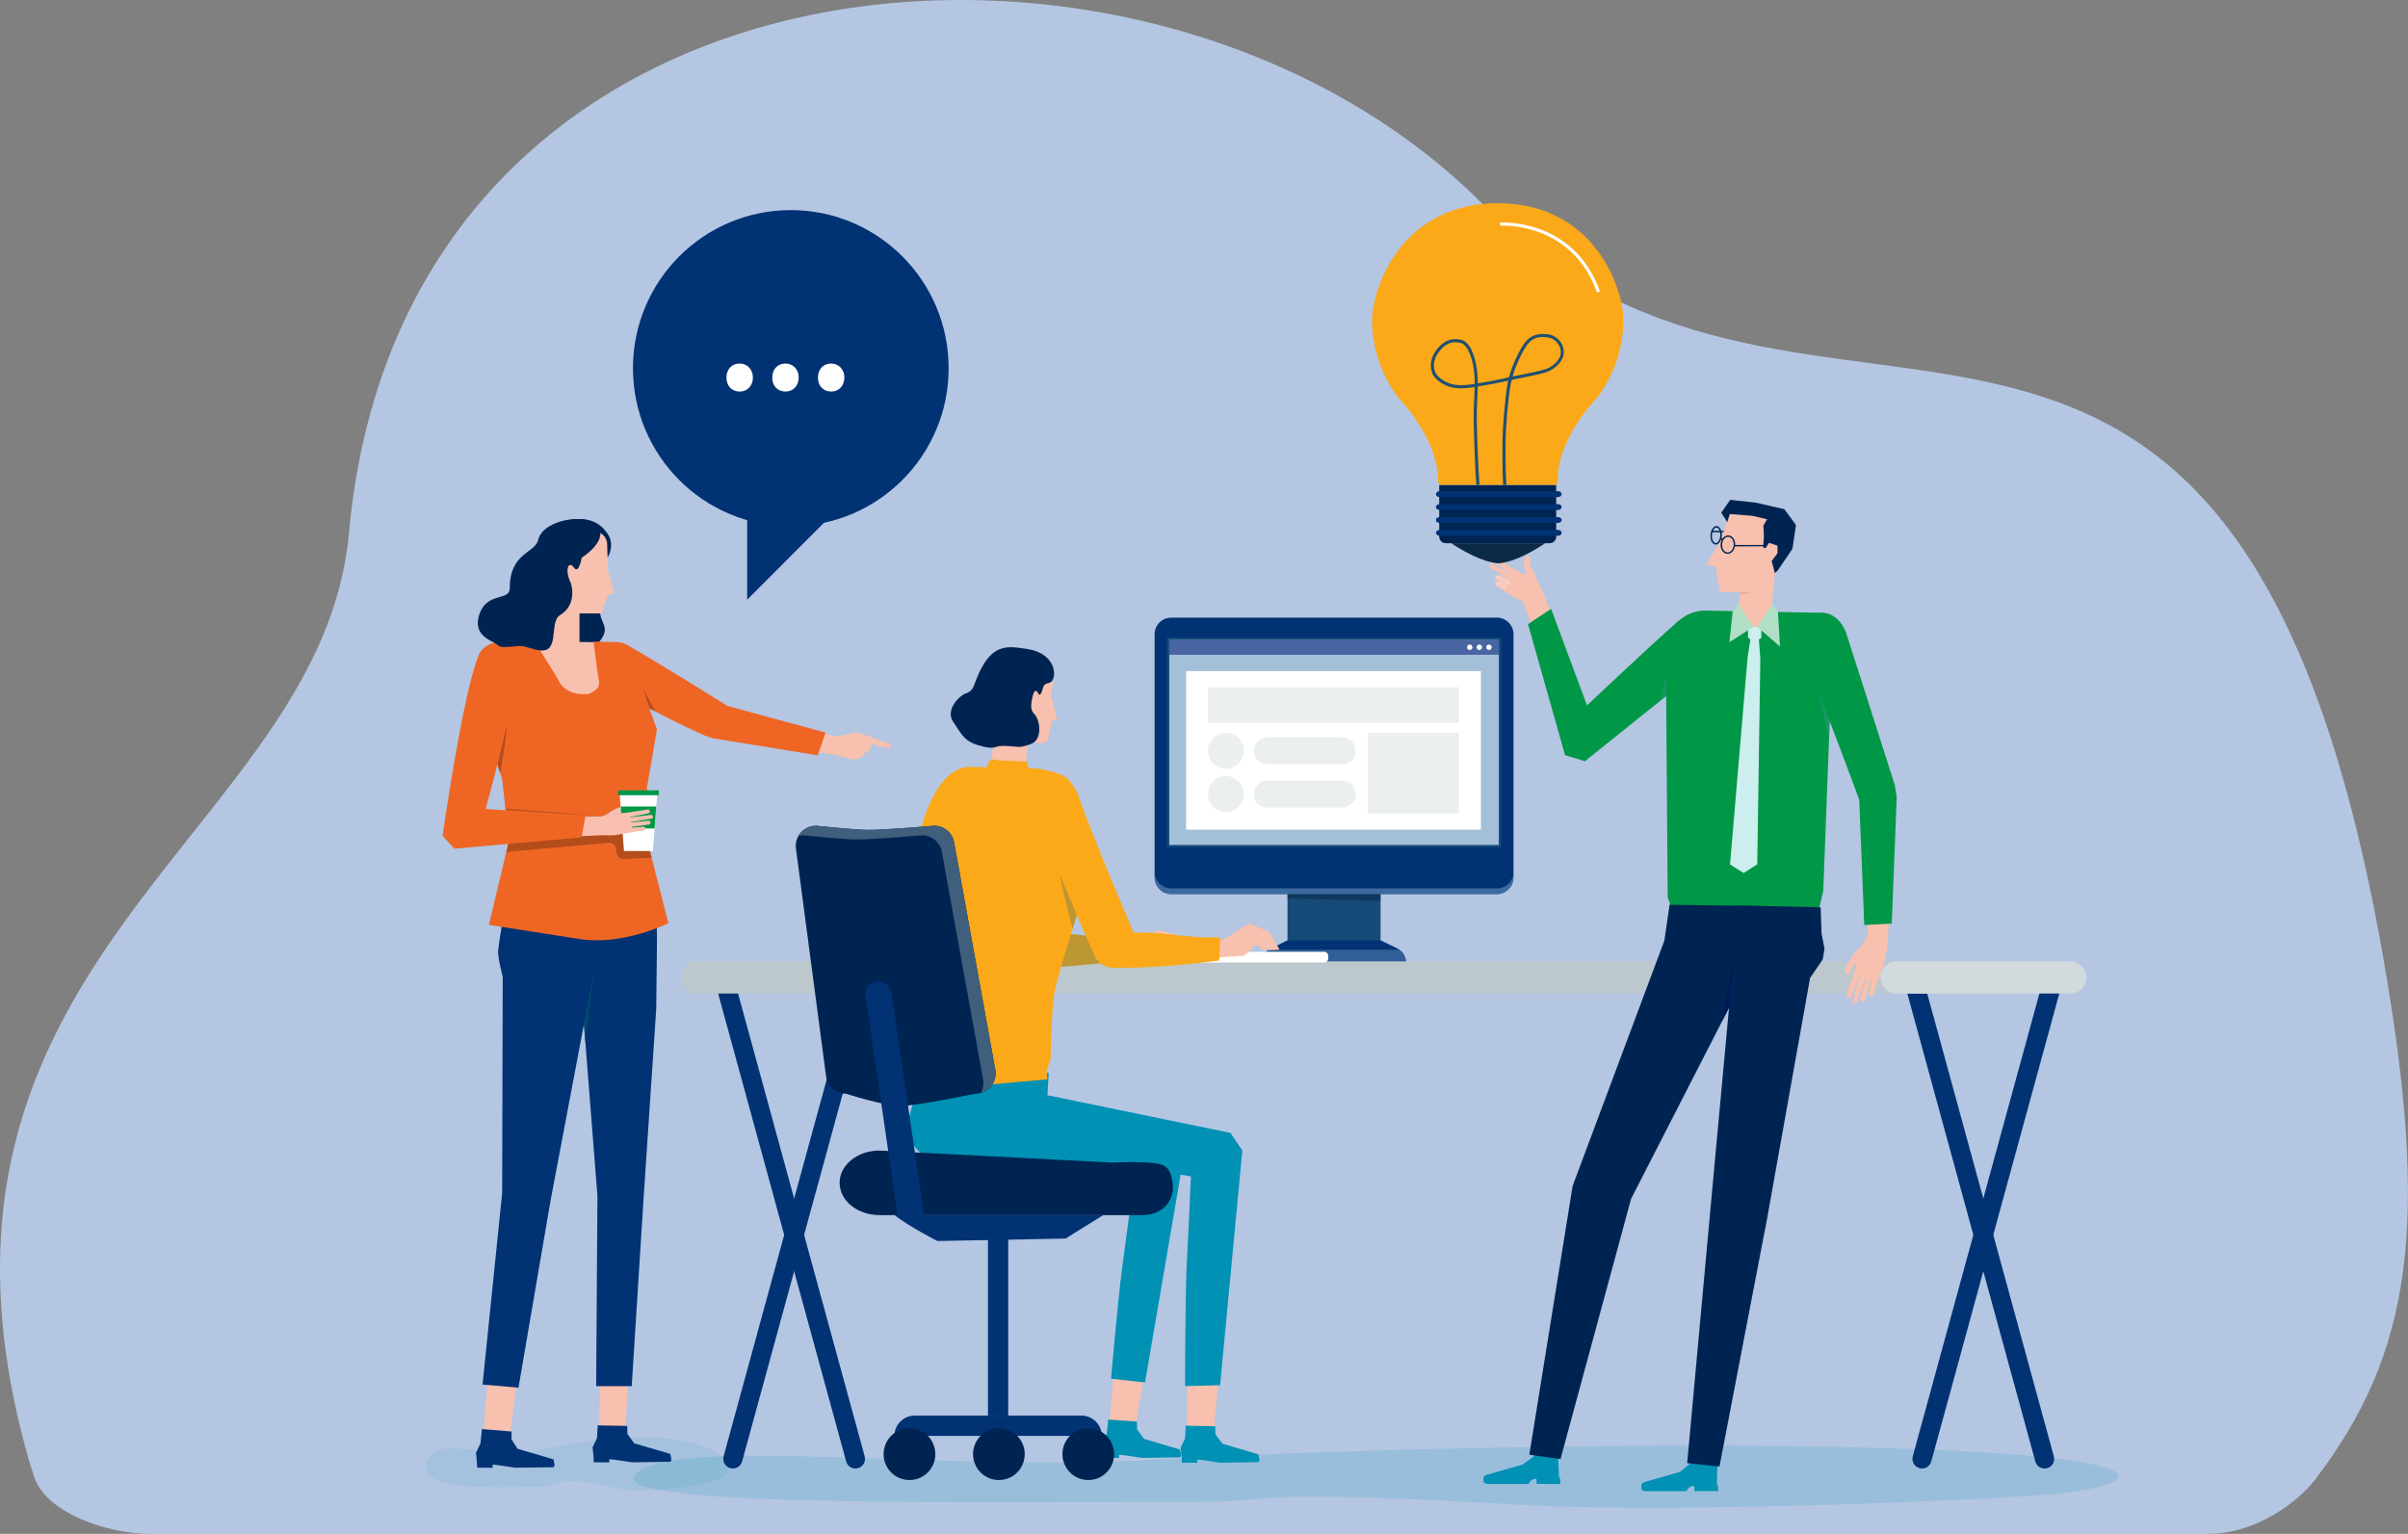 <svg width="350" height="223" viewBox="0 0 350 223" fill="none" xmlns="http://www.w3.org/2000/svg">
<rect x="0" y="0" width="350" height="223" fill="#808080" stroke="none"/>
<g clip-path="url(#clip0_6173_32320)">
<path d="M4.151 212.122C-16.557 139.118 46.739 121.414 50.717 77.524C58.742 -11.044 167.144 -18.944 215.485 29.654C263.827 78.251 324.522 14.886 346.346 138.898C353.191 177.78 350.679 196.573 336.45 215.174C334.303 217.981 328.274 222.999 320.865 222.999H21.693C15.854 222.999 6.473 220.052 4.872 214.428C4.862 214.392 4.156 212.157 4.146 212.122H4.151Z" fill="#B4C6E2"/>
<path d="M200.645 126.812H187.156V138.497H200.645V126.812Z" fill="#005D92"/>
<path d="M200.645 126.812H187.156V138.497H200.645V126.812Z" fill="#154A79"/>
<path d="M204.344 139.871H183.465C183.465 139.029 183.945 138.262 184.701 137.896L187.162 136.703H200.651L203.113 137.896C203.868 138.262 204.349 139.029 204.349 139.871H204.344Z" fill="#003274"/>
<path d="M187.156 129.996H200.645V130.979L187.156 130.618V129.996Z" fill="#10385B"/>
<g opacity="0.4">
<path d="M183.465 139.87H204.344C204.344 139.143 203.983 138.476 203.403 138.07H184.405C183.825 138.476 183.465 139.143 183.465 139.87Z" fill="#77A1C7"/>
</g>
<path d="M170.232 89.795H217.573C218.904 89.795 219.985 90.878 219.985 92.211V127.575C219.985 128.908 218.904 129.991 217.573 129.991H170.232C168.901 129.991 167.82 128.908 167.82 127.575V92.216C167.82 90.883 168.901 89.8 170.232 89.8V89.795Z" fill="#003274"/>
<g opacity="0.5">
<path d="M217.573 129.158H170.232C168.901 129.158 167.82 128.076 167.82 126.742V127.579C167.82 128.913 168.901 129.995 170.232 129.995H217.573C218.904 129.995 219.985 128.913 219.985 127.579V126.742C219.985 128.076 218.904 129.158 217.573 129.158Z" fill="#77A1C7"/>
</g>
<path d="M217.869 93.002H169.938V122.877H217.869V93.002Z" fill="#A4C0D9"/>
<path d="M217.87 93.002V122.878H169.938V93.002H217.87ZM218.18 92.717H169.633V123.163H218.18V92.717Z" fill="#154A79"/>
<path d="M217.869 93.004H169.938V95.194H217.869V93.004Z" fill="#4865A2"/>
<path d="M216.814 94.101C216.814 94.317 216.639 94.497 216.419 94.497C216.199 94.497 216.023 94.322 216.023 94.101C216.023 93.88 216.199 93.705 216.419 93.705C216.639 93.705 216.814 93.88 216.814 94.101Z" fill="white"/>
<path d="M215.416 94.101C215.416 94.317 215.24 94.497 215.02 94.497C214.8 94.497 214.625 94.322 214.625 94.101C214.625 93.88 214.8 93.705 215.02 93.705C215.24 93.705 215.416 93.88 215.416 94.101Z" fill="white"/>
<path d="M214.021 94.101C214.021 94.317 213.846 94.497 213.626 94.497C213.406 94.497 213.23 94.322 213.23 94.101C213.23 93.88 213.406 93.705 213.626 93.705C213.846 93.705 214.021 93.88 214.021 94.101Z" fill="white"/>
<path d="M215.248 97.564H172.395V120.617H215.248V97.564Z" fill="white"/>
<path opacity="0.3" d="M212.072 99.91H175.578V105.093H212.072V99.91Z" fill="#BCC8CD"/>
<path opacity="0.3" d="M178.185 111.764C176.744 111.764 175.578 110.596 175.578 109.153C175.578 107.709 176.744 106.541 178.185 106.541C179.626 106.541 180.792 107.709 180.792 109.153C180.792 110.596 179.626 111.764 178.185 111.764Z" fill="#BCC8CD"/>
<path opacity="0.3" d="M178.185 118.055C176.744 118.055 175.578 116.887 175.578 115.444C175.578 114 176.744 112.832 178.185 112.832C179.626 112.832 180.792 114 180.792 115.444C180.792 116.887 179.626 118.055 178.185 118.055Z" fill="#BCC8CD"/>
<path opacity="0.3" d="M212.073 106.557H198.824V118.281H212.073V106.557Z" fill="#BCC8CD"/>
<path opacity="0.3" d="M195.089 111.113H184.187C183.106 111.113 182.23 110.236 182.23 109.153C182.23 108.071 183.106 107.193 184.187 107.193H195.089C196.17 107.193 197.045 108.071 197.045 109.153C197.045 110.236 196.17 111.113 195.089 111.113Z" fill="#BCC8CD"/>
<path opacity="0.3" d="M195.089 117.404H184.187C183.106 117.404 182.23 116.527 182.23 115.444C182.23 114.362 183.106 113.484 184.187 113.484H195.089C196.17 113.484 197.045 114.362 197.045 115.444C197.045 116.527 196.17 117.404 195.089 117.404Z" fill="#BCC8CD"/>
<g opacity="0.5">
<path opacity="0.3" d="M174.01 218.353C142.889 218.303 85.531 219.336 92.611 214.088C99.691 208.839 137.05 213.977 167.675 212.223C198.301 210.468 255.048 209.286 286.448 211.04C317.819 212.794 309.253 216.619 295.509 217.461C270.248 219.01 236.661 219.677 222.016 218.829C179.148 216.338 186.128 218.373 174.01 218.353Z" fill="#0091B5"/>
</g>
<g opacity="0.3">
<path opacity="0.3" d="M78.617 216.163C72.258 216.118 60.535 216.985 61.986 212.594C63.432 208.203 71.067 212.504 77.326 211.035C83.586 209.566 95.198 207.877 101.597 210.048C107.997 212.218 106.256 214.714 103.449 215.421C98.285 216.719 92.371 217.01 89.379 216.298C80.619 214.213 81.094 216.183 78.622 216.168L78.617 216.163Z" fill="#0091B5"/>
</g>
<path d="M84.551 215.557L84.696 215.562V215.557H84.551Z" fill="#2A2A3B"/>
<path d="M126.705 143.616L124.218 142.107L105.176 211.727C104.931 212.62 105.601 213.497 106.522 213.497C107.152 213.497 107.703 213.076 107.868 212.464L126.7 143.611L126.705 143.616Z" fill="#003274"/>
<path d="M106.643 142.107L104.156 143.616L122.989 212.469C123.154 213.076 123.709 213.502 124.335 213.502C125.255 213.502 125.926 212.624 125.68 211.732L106.638 142.112L106.643 142.107Z" fill="#003274"/>
<path d="M299.549 143.616L297.062 142.107L278.02 211.727C277.775 212.62 278.445 213.497 279.366 213.497C279.996 213.497 280.546 213.076 280.711 212.464L299.544 143.611L299.549 143.616Z" fill="#003274"/>
<path d="M279.487 142.107L277 143.616L295.832 212.469C295.997 213.076 296.553 213.502 297.178 213.502C298.099 213.502 298.769 212.624 298.524 211.732L279.482 142.112L279.487 142.107Z" fill="#003274"/>
<path d="M293.009 144.447H101.348C100.057 144.447 99.012 143.4 99.012 142.107C99.012 140.813 100.057 139.766 101.348 139.766H293.009V144.452V144.447Z" fill="#BCC8CD"/>
<path d="M300.906 144.447H275.649C274.358 144.447 273.312 143.4 273.312 142.107C273.312 140.813 274.358 139.766 275.649 139.766H300.906C302.196 139.766 303.242 140.813 303.242 142.107C303.242 143.4 302.196 144.447 300.906 144.447Z" fill="#D2DADE"/>
<path d="M114.941 76.515C127.612 76.515 137.883 66.225 137.883 53.531C137.883 40.837 127.612 30.547 114.941 30.547C102.271 30.547 92 40.837 92 53.531C92 66.225 102.271 76.515 114.941 76.515Z" fill="#003274"/>
<path d="M108.602 87.185L125.472 70.283H108.602V87.185Z" fill="#003274"/>
<path d="M120.792 52.853C119.667 52.853 118.887 53.693 118.887 54.889C118.887 56.084 119.633 56.924 120.826 56.924C121.951 56.924 122.731 56.05 122.731 54.889C122.731 53.727 121.928 52.853 120.792 52.853Z" fill="white"/>
<path d="M114.151 52.853C113.026 52.853 112.246 53.693 112.246 54.889C112.246 56.084 112.992 56.924 114.186 56.924C115.31 56.924 116.091 56.05 116.091 54.889C116.091 53.727 115.287 52.853 114.163 52.853H114.151Z" fill="white"/>
<path d="M107.495 52.853C106.37 52.853 105.59 53.693 105.59 54.889C105.59 56.084 106.336 56.924 107.529 56.924C108.654 56.924 109.434 56.05 109.434 54.889C109.434 53.727 108.631 52.853 107.495 52.853Z" fill="white"/>
<path d="M158.903 138.373H192.45C192.786 138.373 193.061 138.649 193.061 138.985V139.32C193.061 139.656 192.786 139.932 192.45 139.932H158.903C158.568 139.932 158.293 139.656 158.293 139.32V138.985C158.293 138.649 158.568 138.373 158.903 138.373Z" fill="white"/>
<path d="M222.433 82.255L223.133 83.619L223.694 84.852L221.667 83.634L221.637 82.787L221.472 81.94C221.457 81.859 221.457 81.774 221.472 81.689C221.532 81.433 221.672 80.867 221.767 80.812C221.887 80.742 222.313 80.872 222.313 80.872L222.428 82.25L222.433 82.255Z" fill="#F8C0AE"/>
<path d="M217.943 83.719L217.853 83.669C217.688 83.589 217.498 83.674 217.423 83.844C217.343 84.01 217.418 84.16 217.573 84.266L217.693 84.341L219.059 85.103L219.319 84.351L217.948 83.724L217.943 83.719Z" fill="#F9C0B2"/>
<path d="M217.782 84.57C217.617 84.495 217.417 84.57 217.342 84.736C217.267 84.901 217.317 85.056 217.507 85.177L217.637 85.272L218.703 85.989L219.003 85.202L217.867 84.61L217.782 84.575V84.57Z" fill="#F9C0B2"/>
<path d="M216.981 81.945C216.821 81.86 216.616 81.92 216.531 82.085C216.446 82.251 216.506 82.451 216.671 82.536L216.696 82.551L219.373 84.326L219.753 83.559L217.016 81.965L216.976 81.945H216.981Z" fill="#F8C0AE"/>
<path d="M218.011 81.473L217.811 81.357C217.65 81.262 217.445 81.317 217.355 81.478C217.26 81.638 217.315 81.844 217.475 81.934L217.57 81.989L219.802 83.538L220.322 82.881L218.011 81.473Z" fill="#F8C0AE"/>
<path d="M225.541 89.423L224.306 86.104L223.715 84.866L221.564 83.578L221.364 83.453L221.109 83.287L220.223 82.826C220.143 82.851 219.663 83.037 219.177 83.959C219.177 83.959 218.317 84.771 218.467 85.819C218.467 85.819 219.723 86.651 220.358 86.987C220.778 87.207 221.469 87.543 221.469 87.543L222.59 91.072L225.551 89.413L225.541 89.423Z" fill="#F8C0AE"/>
<path d="M219.063 84.937C219.208 84.987 219.423 84.982 219.494 84.812C219.544 84.691 219.499 84.466 219.298 84.376H219.268L218.448 83.889C218.448 83.889 217.862 83.573 217.587 83.654C217.437 83.699 217.332 83.969 217.417 84.105C217.552 84.32 218.288 84.496 218.288 84.496L219.023 84.932L219.063 84.942V84.937Z" fill="#F9CDBE"/>
<path d="M218.607 85.603C218.768 85.709 218.943 85.634 219.003 85.458C219.048 85.333 219.018 85.142 218.808 85.027L218.752 84.992L218.467 84.776C218.467 84.776 217.762 84.456 217.487 84.551C217.337 84.606 217.252 84.882 217.342 85.012C217.487 85.218 218.222 85.383 218.222 85.383L218.547 85.568L218.602 85.603H218.607Z" fill="#F9CDBE"/>
<path d="M249.321 91.223L249.055 90.917C247.664 89.288 245.218 89.127 243.622 90.556C238.979 94.701 230.668 102.551 230.668 102.551L225.445 88.506L222.098 90.746L227.476 109.784L230.363 110.672L247.554 96.877C249.306 95.228 250.371 92.757 249.321 91.223Z" fill="#009747"/>
<path opacity="0.4" d="M242.179 101.194L242.159 97.785L241.434 101.795L242.179 101.194Z" fill="#439294"/>
<path d="M264.292 132.623L243.123 132.543L242.398 130.457L242.167 99.885L242.152 94.492C242.147 91.339 244.694 88.773 247.841 88.768L264.207 89.078C267.354 89.073 266.593 90.276 266.598 93.434L266.128 100.031L265.012 129.475L264.287 132.628L264.292 132.623Z" fill="#009747"/>
<path d="M269.212 138.999L268.467 140.312C268.467 140.312 268.241 140.948 268.191 141.169C268.171 141.254 268.176 141.344 268.211 141.42C268.211 141.425 268.221 141.43 268.221 141.435C268.261 141.505 268.326 141.56 268.432 141.575C268.577 141.595 268.717 141.49 268.862 141.274L269.332 140.442L269.918 139.916L270.813 137.094L269.212 138.989V138.999Z" fill="#F8C0AE"/>
<path d="M270.397 145.139L270.367 145.244C270.327 145.429 270.457 145.6 270.647 145.64C270.832 145.68 270.967 145.57 271.037 145.389L271.082 145.249L272.143 141.87L271.317 141.785L270.397 145.134V145.139Z" fill="#F8C0AE"/>
<path d="M271.6 144.468C271.565 144.658 271.685 144.839 271.875 144.879C272.065 144.914 272.245 144.794 272.285 144.603L272.335 144.438L273.161 141.826L272.255 141.896L271.645 144.353L271.605 144.468H271.6Z" fill="#F8C0AE"/>
<path d="M269.273 145.474C269.223 145.66 269.338 145.85 269.524 145.895C269.709 145.94 269.899 145.83 269.944 145.645L269.954 145.615L271.28 141.73L270.414 141.529L269.288 145.429L269.278 145.474H269.273Z" fill="#F8C0AE"/>
<path d="M268.48 144.503L268.41 144.733C268.355 144.919 268.455 145.114 268.64 145.169C268.825 145.224 269.02 145.124 269.075 144.939L269.11 144.828L270.381 141.49L269.59 141.119L268.48 144.503Z" fill="#F8C0AE"/>
<path d="M271.594 131.535L271.449 135.946L270.783 137.189L269.998 139.691L269.918 139.926L269.813 140.222L269.562 141.235C269.608 141.31 269.913 141.751 270.963 142.026C270.963 142.026 271.994 142.703 273.02 142.297C273.02 142.297 273.83 140.207 274.01 139.48C274.13 138.999 274.396 136.899 274.396 136.899L274.626 132.006L271.594 131.535Z" fill="#F8C0AE"/>
<path d="M263.213 89.329L262.772 89.544C260.736 90.537 260.856 92.682 261.797 94.742C264.769 101.238 270.237 116.296 270.237 116.296L270.968 134.487L274.965 134.276L275.686 115.885L275.416 114.161L268.251 91.745C267.415 90 266.134 88.567 263.208 89.329H263.213Z" fill="#009747"/>
<path opacity="0.4" d="M264.27 100.557L265.956 104.872L265.856 107.404L264.27 100.557Z" fill="#439294"/>
<path d="M246.124 216.058H246.269L246.299 216.78H249.757L249.662 215.823H249.547V215.813L249.627 212.6H246.039L245.659 212.76L244.218 213.978L238.98 215.482C238.98 215.482 238.564 215.662 238.574 215.888L238.589 216.304L238.599 216.555C238.599 216.555 238.664 216.665 239.09 216.79H245.099L245.464 216.304L245.819 216.083L246.124 216.068V216.058Z" fill="#0091B5"/>
<path d="M223.18 215.015H223.325L223.355 215.737H226.813L226.717 214.78H226.602V214.77L226.457 211.336H223.07L222.905 211.772L221.269 212.93L216.03 214.434C216.03 214.434 215.615 214.614 215.625 214.84L215.64 215.256L215.65 215.506C215.65 215.506 215.715 215.617 216.141 215.742H222.149L222.515 215.256L222.87 215.035L223.175 215.02L223.18 215.015Z" fill="#0091B5"/>
<path d="M222.281 211.501L226.819 212.118L237.076 174.293L257.269 134.874L257.544 131.751L242.67 131.535L241.919 136.738L228.58 172.418L222.281 211.501Z" fill="#002452"/>
<path d="M245.23 212.719L249.924 213.206L256.868 177.055L263.092 142.187L264.933 139.476L265.189 137.927L264.758 135.696L264.633 131.912L252.12 131.631L252.25 136.353L248.648 175.351L245.23 212.719Z" fill="#002452"/>
<path d="M251.995 139.109L251.309 146.498L250.309 148.453L251.995 139.109Z" fill="#001859"/>
<path d="M257.367 86.106L250.007 86.086L249.316 82.331L247.945 82.116L250.002 78.838L251.608 73.875L259.678 75.434L257.367 86.106Z" fill="#F8C0AE"/>
<path d="M256.182 91.389H253.901C253.165 91.379 252.34 91.525 252.34 90.783L253.28 83.299L257.974 83.314L257.293 90.798C257.293 91.534 256.918 91.389 256.182 91.389Z" fill="#F8C0AE"/>
<path d="M258.359 79.324L258.354 80.441L257.508 81.569L257.974 83.309L258.379 82.953L260.525 79.795L261.046 76.331L259.37 74.035L255.167 73.068L251.489 72.672L250.184 74.531L251.049 75.905L251.429 74.737L254.672 74.988L256.848 75.489L256.308 76.406L256.383 78.02L256.258 79.589L256.608 79.71L257.113 78.918L258.359 79.324Z" fill="#002452"/>
<path d="M256.883 79.233H252.205C252.245 78.496 251.81 77.874 251.234 77.839C250.949 77.824 250.669 77.95 250.454 78.195C250.424 78.23 250.399 78.27 250.369 78.311L250.219 78.17C250.239 78.075 250.249 77.98 250.259 77.885C250.269 77.709 250.259 77.549 250.234 77.393H250.474L250.559 77.183H250.184C250.063 76.777 249.823 76.501 249.523 76.481C249.063 76.461 248.668 77.022 248.617 77.774C248.572 78.531 248.893 79.143 249.353 79.173C249.378 79.173 249.403 79.173 249.423 79.173C249.628 79.158 249.823 79.027 249.973 78.792C250.048 78.681 250.108 78.546 250.154 78.406L250.249 78.506C250.159 78.692 250.103 78.897 250.088 79.113C250.068 79.469 250.154 79.809 250.329 80.07C250.514 80.346 250.774 80.506 251.059 80.521C251.099 80.521 251.134 80.521 251.174 80.521C251.419 80.501 251.654 80.381 251.84 80.165C252.01 79.97 252.12 79.714 252.17 79.438L256.753 79.418L256.878 79.223L256.883 79.233ZM249.463 76.697C249.463 76.697 249.493 76.697 249.503 76.697C249.693 76.707 249.853 76.897 249.948 77.173L248.978 77.158C249.098 76.892 249.273 76.712 249.458 76.697H249.463ZM250.038 77.87C250.018 78.18 249.933 78.471 249.793 78.681C249.668 78.872 249.518 78.967 249.363 78.962C249.033 78.942 248.788 78.406 248.828 77.789C248.838 77.639 248.863 77.499 248.903 77.368L250.013 77.388C250.043 77.539 250.053 77.699 250.043 77.87H250.038ZM251.685 80.03C251.514 80.225 251.299 80.331 251.079 80.316C250.859 80.301 250.659 80.175 250.514 79.96C250.364 79.734 250.289 79.438 250.309 79.133C250.329 78.827 250.439 78.541 250.614 78.336C250.764 78.165 250.944 78.065 251.134 78.05C251.164 78.05 251.189 78.05 251.219 78.05C251.685 78.08 252.03 78.611 251.99 79.233C251.97 79.539 251.86 79.824 251.685 80.025V80.03Z" fill="#002452"/>
<path opacity="0.4" d="M252.883 86.461L252.928 86.09H254.649L252.883 86.461Z" fill="#BB9085"/>
<path d="M256.005 92.753L255.655 92.959L254.404 92.963L254.079 92.698L254.074 91.134L256.005 91.129V92.753Z" fill="#CCEEEF"/>
<path d="M251.837 88.943L252.593 87.865L252.703 87.885L254.849 91.138L251.367 93.359L251.837 88.943Z" fill="#B0DFC6"/>
<path d="M258.421 88.928L257.661 87.856L257.56 87.871L255.414 91.134L258.716 93.996L258.421 88.928Z" fill="#B0DFC6"/>
<path d="M254.414 92.964L254.009 95.591L251.457 125.671L253.438 126.924L255.415 125.661L255.86 95.776L255.655 92.959L254.414 92.964Z" fill="#CCEEEF"/>
<path d="M166.379 199.436L164.993 207.722L166.084 209.421L171.102 210.81L171.338 211.662L160.926 211.401L160.605 210.284L161.091 208.539L161.936 198.875L166.379 199.436Z" fill="#F8C0AE"/>
<path d="M165.277 207.818L166.268 209.187L171.511 210.741L171.691 211.623L171.496 211.879L165.988 211.959L163.016 211.518L162.63 211.533L162.645 211.969L160.384 211.949L160.364 211.182L160.219 209.788L160.869 208.4L161.089 206.385L165.237 206.665L165.277 207.818Z" fill="#0091B5"/>
<path d="M177.199 199.928L176.374 208.419L177.464 210.124L182.488 211.507L182.718 212.359L172.311 212.104L172.051 210.926L172.476 209.236L172.611 199.803L177.199 199.928Z" fill="#F8C0AE"/>
<path d="M176.665 208.515L177.656 209.884L182.899 211.438L183.074 212.32L182.884 212.576L177.37 212.656L174.403 212.215L174.018 212.23L174.033 212.666L171.772 212.646L171.747 211.879L171.602 210.49L172.252 209.097L172.342 207.277L176.625 207.363L176.665 208.515Z" fill="#0091B5"/>
<path d="M138.618 167.496L140.049 159.852L170.689 164.223L172.355 166.413L166.427 200.99L161.488 200.444C161.488 200.444 162.509 188.769 163.059 184.704C163.815 179.06 165.141 169.16 165.036 169.11L138.613 167.496H138.618Z" fill="#0091B5"/>
<path d="M177.339 201.386L172.256 201.522C172.256 201.522 172.246 187.672 172.521 183.135C172.711 180.028 173.096 171.035 173.096 171.035L171.935 170.82L135.271 168.023C133.355 168.023 132.149 165.962 131.979 164.048C131.849 162.584 132.975 159.712 132.975 159.712V155.762L152.433 155.992L152.243 159.23L178.845 164.704L180.571 167.266L177.339 201.381V201.386Z" fill="#0091B5"/>
<path d="M172.856 137.665L170.9 135.911L168.479 135.234L165.477 136.382L161.194 136.467L161.094 139.645L164.596 139.199L166.787 139.41L168.263 139.445L170.69 138.092L170.67 137.706L170.505 137.62L169.744 137.726L168.594 137.906L168.644 137.756L170.715 136.994L172.361 137.936H172.776L172.856 137.665Z" fill="#F8C0AE"/>
<path d="M138.346 112.738C136.454 113.826 136.529 115.475 136.744 117.109C137.205 120.603 143.289 134.442 145.3 138.969C146.016 140.583 148.057 141.129 149.643 140.357L149.843 140.262C151.059 139.625 152.185 138.412 151.219 136.187C151.219 136.187 144.715 120.973 142.949 115.71C142.363 113.971 140.357 111.585 138.34 112.743L138.346 112.738Z" fill="#BC9633"/>
<path d="M146.16 138.281C146.3 137.173 147.916 135.965 149.022 135.8C154.266 135.028 158.028 136.537 163.722 136.306L163.422 139.645C158.253 140.301 152.76 140.782 148.397 140.687C146.636 140.647 145.9 140.356 146.16 138.281Z" fill="#BC9633"/>
<path d="M144.219 107.419L151.489 108.06L152.224 107.8L152.924 104.767L153.67 104.682L152.789 101.138L153.025 99.138C153.125 98.08 152.319 97.158 151.258 97.108L144.369 96.787L144.219 107.424V107.419Z" fill="#F8C0AE"/>
<path d="M144.903 113.203L147.61 113.213C148.255 113.303 148.85 112.852 148.94 112.205L149.651 105.854L144.838 105.178L143.902 111.87C143.812 112.516 144.262 113.113 144.908 113.203H144.903Z" fill="#F8C0AE"/>
<path d="M149.351 94.362C146.299 93.875 144.018 93.474 141.917 98.738C141.466 99.865 141.421 100.482 140.346 100.823C139.54 101.078 137.369 103.124 138.514 104.888C139.985 107.149 140.311 107.916 142.872 108.532C144.839 109.003 144.398 108.402 145.969 108.447C148.391 108.522 147.901 108.828 149.772 108.201C151.688 107.555 151.098 104.537 150.362 103.835C149.682 103.189 149.907 102.307 149.952 101.946C149.977 101.75 150.217 100.151 150.662 100.487C151.028 100.763 150.842 100.868 150.973 100.953C151.398 101.224 151.588 99.86 151.718 99.695C151.858 99.515 152.078 99.389 152.078 99.389C152.078 99.389 152.373 99.364 152.699 99.189C153.634 98.683 153.684 95.048 149.356 94.362H149.351Z" fill="#002452"/>
<path d="M133.641 156.408L133.356 155.325L132.39 154.744L132.786 151.902C132.786 151.902 131.795 138.859 131.985 134.483C132.115 131.395 132.636 125.967 133.196 123.18C134.387 117.22 136.973 111.45 141.006 111.5L141.957 111.52L146.565 111.631L150.843 111.741C150.843 111.741 154.5 112.222 155.431 113.5C157.872 116.854 155.115 119.195 157.487 124.628C158.648 127.29 157.367 130.187 155.991 134.739C155.255 137.17 153.724 141.922 153.299 144.107C152.824 146.558 152.699 154.027 152.699 154.027L152.118 155.731L152.248 156.919L143.603 157.686L133.636 156.413L133.641 156.408Z" fill="#FBA919"/>
<path d="M143.999 110.352L143.363 111.58C143.363 111.58 145.555 111.8 146.29 111.83C147.111 111.865 149.577 111.81 149.577 111.81L149.227 110.707C149.227 110.707 147.046 110.652 145.79 110.592C144.609 110.532 143.999 110.352 143.999 110.352Z" fill="#FBA919"/>
<path d="M185.986 138.067L184.515 135.495L181.689 134.287L181.253 134.437L177.746 136.643L173.328 136.453L173.008 139.5L177.106 139.235L178.221 139.099L180.763 138.944L181.608 138.307L182.334 137.535L182.714 137.36L183.665 138.197L184.06 138.172L183.925 137.811L183.95 137.791L184.445 138.152L184.926 138.127L185.651 138.087H185.666L185.681 138.082H185.701L185.986 138.067Z" fill="#F8C0AE"/>
<path d="M152.15 112.738C150.259 113.826 150.334 115.475 150.549 117.109C151.009 120.603 157.093 134.442 159.105 138.969C159.82 140.583 161.862 141.129 163.448 140.357L163.648 140.262C164.864 139.625 165.989 138.412 165.024 136.187C165.024 136.187 158.519 120.973 156.753 115.71C156.168 113.971 154.162 111.585 152.145 112.743L152.15 112.738Z" fill="#FBA919"/>
<path d="M159.961 138.282C160.101 137.174 161.717 135.966 162.823 135.801C168.066 135.029 171.654 136.497 177.348 136.267L177.222 139.645C172.054 140.302 166.56 140.783 162.198 140.688C160.436 140.648 159.701 140.357 159.961 138.282Z" fill="#FBA919"/>
<path d="M154.02 127.099L156.516 133.044L155.891 135.064C155.891 135.064 154.265 128.638 154.02 127.094V127.099Z" fill="#BC9633"/>
<path d="M118.597 120.047C118.597 120.047 124.236 120.633 126.127 120.653C128.549 120.673 135.794 120.047 135.794 120.047C137.21 120.047 138.425 121.064 138.68 122.463L144.669 155.546C144.995 157.351 143.614 159.01 141.783 159.01C141.783 159.01 133.157 160.794 130.845 160.794C128.534 160.794 122.975 159.01 122.975 159.01C121.504 159.01 120.258 157.917 120.068 156.458L115.69 123.375C115.455 121.616 116.826 120.052 118.597 120.052V120.047Z" fill="#002452"/>
<path d="M144.665 155.546L138.676 122.463C138.421 121.064 137.21 120.047 135.789 120.047C135.789 120.047 128.544 120.673 126.123 120.653C124.237 120.638 118.593 120.047 118.593 120.047C117.482 120.047 116.532 120.658 116.031 121.551C116.281 121.48 116.542 121.44 116.817 121.44C116.817 121.44 122.455 122.027 124.347 122.047C126.768 122.067 134.013 121.44 134.013 121.44C135.429 121.44 136.645 122.458 136.9 123.856L142.889 156.94C143.019 157.646 142.879 158.328 142.559 158.899C143.98 158.508 144.94 157.08 144.665 155.546Z" fill="#405F7D"/>
<path d="M143.601 205.803H146.543V179.928H143.601V205.803Z" fill="#003274"/>
<path d="M160.139 208.756C160.139 207.127 158.823 205.809 157.197 205.809H132.946C131.32 205.809 130.004 207.127 130.004 208.756H160.144H160.139Z" fill="#003274"/>
<path d="M135.95 211.407C135.95 209.327 134.269 207.643 132.192 207.643C130.116 207.643 128.43 209.327 128.43 211.407C128.43 213.487 130.111 215.176 132.192 215.176C134.274 215.176 135.95 213.492 135.95 211.407Z" fill="#002452"/>
<path d="M148.945 211.407C148.945 209.327 147.264 207.643 145.187 207.643C143.111 207.643 141.43 209.327 141.43 211.407C141.43 213.487 143.111 215.176 145.187 215.176C147.264 215.176 148.945 213.492 148.945 211.407Z" fill="#002452"/>
<path d="M161.937 211.407C161.937 209.327 160.256 207.643 158.179 207.643C156.103 207.643 154.422 209.327 154.422 211.407C154.422 213.487 156.103 215.176 158.179 215.176C160.256 215.176 161.937 213.492 161.937 211.407Z" fill="#002452"/>
<path d="M127.829 176.66H165.949C169.146 176.66 170.852 174.374 170.417 171.818C170.082 169.838 169.476 169.347 167.98 169.131C165.829 168.82 161.591 169.016 161.591 169.016L127.829 167.271C124.632 167.271 122.035 169.372 122.035 171.963C122.035 174.555 124.627 176.655 127.829 176.655V176.66Z" fill="#002452"/>
<path d="M160.351 176.66L154.882 180.064L136.245 180.425C136.245 180.425 132.132 178.324 130.016 176.66H160.356H160.351Z" fill="#003274"/>
<path d="M131.635 177.672L134.512 177.918L129.554 144.309C129.414 143.356 128.583 142.66 127.623 142.695C126.497 142.735 125.656 143.742 125.822 144.86L130.45 176.585L131.635 177.672Z" fill="#003274"/>
<path d="M81.353 76.362C81.353 76.362 82.123 75.515 83.809 75.455C85.916 75.379 87.382 76.091 88.427 77.79C89.193 79.039 88.772 80.612 87.927 81.605C87.081 82.597 88.843 84.863 87.592 87.55C86.236 90.472 89.328 90.693 87.036 93.4C85.6 95.099 84.765 94.076 81.873 94.262C78.976 94.452 79.486 94.583 77.705 95.134C75.929 95.685 76.084 95.921 73.818 94.207C72.667 93.335 71.376 91.936 72.317 90.312C74.058 87.309 76.629 89.39 76.214 83.45C75.999 80.367 78.516 79.48 79.061 78.728C79.606 77.976 78.571 77.73 81.348 76.357L81.353 76.362Z" fill="#002452"/>
<path d="M75.134 201.18L73.993 209.506L75.114 210.799L79.117 212.188L79.067 213.025L70.111 212.589L69.57 211.777L70.146 209.561L70.861 200.789L75.134 201.18Z" fill="#F8C0AE"/>
<path d="M74.352 209.269L75.218 210.628L80.446 212.172L80.621 213.054L80.426 213.31L74.937 213.385L71.975 212.949L71.59 212.964L71.605 213.395L69.354 213.375L69.329 212.613L69.184 211.229L69.834 209.841L70.054 207.766L74.342 208.117L74.352 209.269Z" fill="#003274"/>
<path d="M91.308 200.615L90.862 208.715L92.078 210.003L96.096 211.397L96.046 212.234L87.06 211.803L86.519 210.986L87.095 208.76L87.205 200.414L91.308 200.615Z" fill="#F8C0AE"/>
<path d="M91.191 208.46L92.182 209.833L97.43 211.382L97.605 212.264L97.415 212.52L91.902 212.6L88.935 212.164L88.549 212.174L88.559 212.61L86.303 212.59L86.278 211.823L86.133 210.435L86.783 209.046L86.868 207.227L91.156 207.307L91.191 208.46Z" fill="#003274"/>
<path d="M91.82 201.525H86.651L86.836 173.881L83.969 137.304L83.734 133.439L95.452 133.444L95.492 136.763L95.382 146.688L93.566 173.881L91.82 201.525Z" fill="#003274"/>
<path d="M75.365 201.741L70.137 201.295L72.989 173.465L73.069 141.986C73.069 141.986 72.313 139.144 72.403 138.186C72.453 137.66 72.723 135.911 72.723 135.911L73.134 133.439H87.798L80.013 174.598L75.36 201.746L75.365 201.741Z" fill="#003274"/>
<path d="M86.371 140.969L84.875 148.884L85.085 151.58L86.371 140.969Z" fill="#004A6B"/>
<path d="M76.058 93.209L89.102 93.404L91.794 94.347L93.51 97.74L93.675 102.262L90.873 120.237L77.579 120.733L73.347 105.59L71.606 99.535L71.816 96.457L74.032 94.106L76.058 93.209Z" fill="#F8C0AE"/>
<path d="M129.276 108.123L129.071 108.063L126.119 106.991H126.114L124.503 106.414L123.012 106.795L121.556 107.066L118.864 106.414L117.988 109.241L121.09 109.697L123.717 110.384L124.873 110.319C125.353 109.858 125.949 109.316 125.949 109.316C125.949 109.316 126.444 108.945 126.564 108.8C126.694 108.645 126.669 108.319 126.639 108.108C127.299 108.344 128.035 108.59 128.42 108.67C128.635 108.715 128.905 108.75 129.071 108.755C129.266 108.76 129.426 108.675 129.476 108.514C129.526 108.349 129.436 108.179 129.271 108.128L129.276 108.123Z" fill="#F8C0AE"/>
<path d="M89.285 99.621C92.452 102.538 102.513 106.975 102.513 106.975L103.724 107.356L118.859 109.812L120 106.508L105.755 102.639C105.755 102.639 94.823 95.802 91.246 93.832C90.515 93.431 88.504 94.077 88.139 95.06C87.824 95.912 88.389 98.799 89.28 99.621H89.285Z" fill="#EF6624"/>
<path d="M93.469 100.102L94.109 102.122L94.399 102.974L95.265 103.445L93.469 100.102Z" fill="#B34D1B"/>
<path d="M79.473 89.159L87.474 89.189L88.334 86.557L89.285 86.276L88.374 82.918L88.249 79.083C88.214 78.046 87.349 77.234 86.318 77.269L80.789 77.444C79.859 77.474 79.123 78.256 79.153 79.189L79.473 89.153V89.159Z" fill="#F8C0AE"/>
<path d="M80.914 94.978L82.82 95.063C83.58 95.078 84.216 94.471 84.231 93.709V87.574L79.623 87.434L79.563 93.564C79.548 94.326 80.153 94.963 80.914 94.978Z" fill="#F8C0AE"/>
<path d="M71.066 134.462C71.066 134.462 81.132 136.041 84.324 136.532C90.558 137.494 97.153 134.231 97.153 134.231L93.701 120.727L94.066 114.336L95.492 106.03C95.492 106.03 93.12 99.745 92.795 97.349C92.625 96.1 92.795 93.71 89.733 93.344L86.266 93.283L86.761 97.108C86.956 99.213 87.797 99.925 85.52 100.898L84.71 100.923C83.069 100.943 81.613 100.096 81.002 98.567L77.68 93.238L73.002 93.329C69.745 93.484 68.819 95.359 69.285 99.434L70.766 106.306L72.992 113.289L73.978 122.211L71.066 134.457V134.462Z" fill="#EF6624"/>
<path d="M73.652 105.375L72.301 111.124L72.711 112.418C72.711 112.418 73.827 105.946 73.652 105.375Z" fill="#B34D1B"/>
<path d="M73.488 117.796L85.116 118.543L85.086 118.688H87.317L87.873 118.573L89.504 117.57L90.204 117.314L89.484 117.51L87.868 118.517L87.312 118.623L85.141 118.618L85.171 118.472L73.488 117.565V117.796Z" fill="#B34D1B"/>
<path d="M73.847 121.068L93.925 119.936L94.461 123.725L94.711 124.692L90.698 124.893C90.153 124.918 89.678 124.517 89.618 123.971L89.562 123.449C89.502 122.888 89.002 122.477 88.442 122.527L73.582 123.86L74.112 121.911L73.847 121.068Z" fill="#B34D1B"/>
<path d="M89.504 117.57L90.639 117.154C90.639 117.154 91.17 117.059 91.35 117.049C91.42 117.049 91.49 117.059 91.545 117.099C91.545 117.099 91.55 117.104 91.555 117.109C91.605 117.149 91.64 117.209 91.64 117.294C91.64 117.41 91.535 117.51 91.345 117.595L90.624 117.861L90.129 118.257L87.777 118.593L89.489 117.575L89.504 117.57Z" fill="#F9C0B2"/>
<path d="M90.697 123.727H94.89L95.546 115.186H90.047L90.697 123.727Z" fill="white"/>
<path d="M89.836 115.611H95.75V114.9H89.836V115.611Z" fill="#009747"/>
<path d="M95.385 117.256L95.14 120.449H90.447L90.207 117.256H95.385Z" fill="#009747"/>
<path d="M94.201 119.325L94.291 119.315C94.447 119.31 94.562 119.435 94.567 119.59C94.572 119.746 94.472 119.836 94.316 119.866L94.201 119.886L91.394 120.277L91.44 119.61L94.206 119.325H94.201Z" fill="#F9C0B2"/>
<path d="M93.511 120.187C93.666 120.187 93.791 120.302 93.796 120.457C93.796 120.613 93.681 120.738 93.526 120.743L93.386 120.763L91.215 121.069L91.39 120.357L93.411 120.202L93.506 120.182L93.511 120.187Z" fill="#F9C0B2"/>
<path d="M94.611 118.472C94.766 118.457 94.896 118.572 94.911 118.728C94.926 118.883 94.811 119.018 94.656 119.028H94.631L91.389 119.565L91.344 118.853L94.571 118.477H94.606L94.611 118.472Z" fill="#F9C0B2"/>
<path d="M93.954 117.721L94.144 117.696C94.299 117.676 94.439 117.786 94.459 117.936C94.479 118.092 94.369 118.232 94.219 118.252L94.129 118.262L91.322 118.829L91.137 118.152L93.959 117.721H93.954Z" fill="#F9C0B2"/>
<path d="M82.865 118.692H87.312L87.868 118.572L89.944 118.281L90.139 118.251L90.389 118.206L91.22 118.141C91.27 118.186 91.58 118.486 91.655 119.359C91.655 119.359 92.056 120.266 91.595 121.023C91.595 121.023 89.834 121.384 89.239 121.434C88.844 121.469 87.643 121.419 87.643 121.419L82.609 121.654L82.85 118.692H82.865Z" fill="#F9C0B2"/>
<path d="M69.455 95.585C67.134 101.61 64.332 121.515 64.332 121.515L66.028 123.385L84.54 121.745L85.116 118.547L70.581 117.61C70.581 117.61 74.264 104.572 74.724 99.053C74.814 97.986 74.824 93.73 72.662 93.424C71.512 93.259 70.021 94.131 69.455 95.585Z" fill="#EF6624"/>
<path d="M84.554 81.079C84.554 81.079 88.271 78.763 86.996 76.683C85.595 74.402 78.91 75.48 78.235 78.467C77.784 80.467 74.107 80.292 74.092 85.5C74.087 87.54 70.585 85.851 69.574 89.665C68.894 92.237 71.19 93.084 71.76 93.4C72.826 93.991 72.166 94.202 74.722 93.981C76.203 93.851 75.723 93.886 77.909 94.452C81.667 95.425 79.646 90.482 81.407 89.425C83.909 87.921 83.078 84.994 82.943 84.718C82.037 82.803 82.633 81.395 83.448 82.552C84.129 83.52 84.554 81.079 84.554 81.079Z" fill="#002452"/>
<path d="M209.18 70.494H226.192V78.031C226.192 78.555 225.773 78.975 225.249 78.975H210.135C209.611 78.975 209.191 78.555 209.191 78.031V70.494H209.18Z" fill="#002452"/>
<path d="M226.422 69.527C226.422 65.619 229.193 61.092 231.627 58.397C234.061 55.703 235.959 51.176 235.959 46.568C235.959 41.971 231.802 29.582 217.735 29.547C217.735 29.547 217.712 29.547 217.688 29.547C217.677 29.547 217.665 29.547 217.642 29.547C203.575 29.605 199.43 41.995 199.43 46.591C199.43 51.199 201.339 55.714 203.773 58.409C206.207 61.104 208.978 65.619 208.99 69.527C208.99 69.888 209.06 70.204 209.199 70.484H226.235C226.363 70.192 226.433 69.877 226.433 69.515L226.422 69.527Z" fill="#FBA919"/>
<path d="M217.757 81.903C217.757 81.903 217.769 81.903 217.781 81.903C217.781 81.903 217.792 81.903 217.804 81.903C220.121 81.716 222.916 80.095 224.604 78.975H210.922C212.61 80.083 215.44 81.716 217.757 81.891V81.903Z" fill="#0C2946"/>
<path d="M226.981 71.836C226.981 72.081 226.748 72.268 226.457 72.268H209.235C208.944 72.268 208.711 72.081 208.711 71.848C208.711 71.603 208.944 71.416 209.235 71.416H226.457C226.748 71.416 226.981 71.603 226.981 71.836Z" fill="#003274"/>
<path d="M226.981 73.713C226.981 73.958 226.748 74.145 226.457 74.145H209.235C208.944 74.145 208.711 73.958 208.711 73.725C208.711 73.48 208.944 73.293 209.235 73.293H226.457C226.748 73.293 226.981 73.48 226.981 73.713Z" fill="#003274"/>
<path d="M226.981 75.594C226.981 75.839 226.748 76.025 226.457 76.025H209.235C208.944 76.025 208.711 75.839 208.711 75.606C208.711 75.361 208.944 75.174 209.235 75.174H226.457C226.748 75.174 226.981 75.361 226.981 75.594Z" fill="#003274"/>
<path d="M226.989 77.459C226.989 77.704 226.756 77.891 226.465 77.891H209.243C208.952 77.891 208.719 77.704 208.719 77.471C208.719 77.226 208.952 77.039 209.243 77.039H226.465C226.756 77.039 226.989 77.226 226.989 77.459Z" fill="#003274"/>
<path d="M214.579 70.493C214.393 68.195 214.218 63.237 214.195 60.694C214.195 59.807 214.23 58.932 214.265 58.092C214.288 57.474 214.323 56.867 214.335 56.272C213.368 56.435 212.227 56.564 211.121 56.342C210.108 56.144 208.501 55.316 208.117 54.102C207.709 52.807 208.128 51.442 209.304 50.276C209.91 49.681 210.935 49.028 212.425 49.413C213.357 49.646 213.904 50.812 214.137 51.489C214.649 52.912 214.789 54.312 214.801 55.736C216.966 55.374 217.665 55.222 218.76 54.977C218.934 54.942 219.132 54.896 219.33 54.849C219.889 52.784 220.984 50.661 221.671 49.774C222.474 48.736 223.627 48.362 225.199 48.631C226.166 48.794 227.423 49.867 227.283 51.442C227.202 52.399 226.224 53.507 225.024 54.009C224.314 54.312 222.288 54.709 221.089 54.954C220.832 55.001 220.611 55.047 220.46 55.082C220.18 55.141 219.936 55.199 219.715 55.245C219.668 55.444 219.621 55.642 219.586 55.829C219.202 57.894 218.864 62.082 218.841 64.17C218.818 66.422 218.841 68.405 218.946 70.493H218.48C218.364 68.382 218.364 66.422 218.387 64.159C218.41 62.059 218.748 57.824 219.132 55.736C219.156 55.607 219.179 55.479 219.214 55.339C219.086 55.362 218.969 55.397 218.853 55.42C217.735 55.666 217.036 55.817 214.789 56.191C214.789 56.821 214.754 57.462 214.719 58.104C214.684 58.944 214.638 59.807 214.649 60.682C214.672 63.225 214.859 68.183 215.045 70.482H214.579V70.493ZM211.563 49.751C210.841 49.751 210.201 50.031 209.63 50.602C208.885 51.337 208.105 52.516 208.559 53.962C208.839 54.861 210.154 55.677 211.214 55.887C212.262 56.097 213.368 55.969 214.3 55.817C214.311 55.817 214.323 55.817 214.346 55.817C214.346 54.417 214.218 53.041 213.718 51.652C213.543 51.174 213.066 50.054 212.332 49.867C212.064 49.797 211.82 49.774 211.563 49.774V49.751ZM224.268 48.992C223.313 48.992 222.591 49.331 222.043 50.042C221.508 50.742 220.437 52.679 219.854 54.732C220.017 54.697 220.192 54.662 220.378 54.627C220.541 54.592 220.751 54.546 221.019 54.499C222.137 54.277 224.198 53.869 224.873 53.589C225.909 53.157 226.783 52.201 226.853 51.407C226.969 50.124 225.921 49.214 225.141 49.086C224.838 49.028 224.547 49.004 224.279 49.004L224.268 48.992Z" fill="#205071"/>
<path d="M232.117 42.497C228.368 32.138 218.179 32.803 218.074 32.814L218.039 32.359C218.144 32.359 228.682 31.648 232.548 42.346L232.117 42.497Z" fill="white"/>
</g>
<defs>
<clipPath id="clip0_6173_32320">
<rect width="350" height="223" fill="white"/>
</clipPath>
</defs>
</svg>
